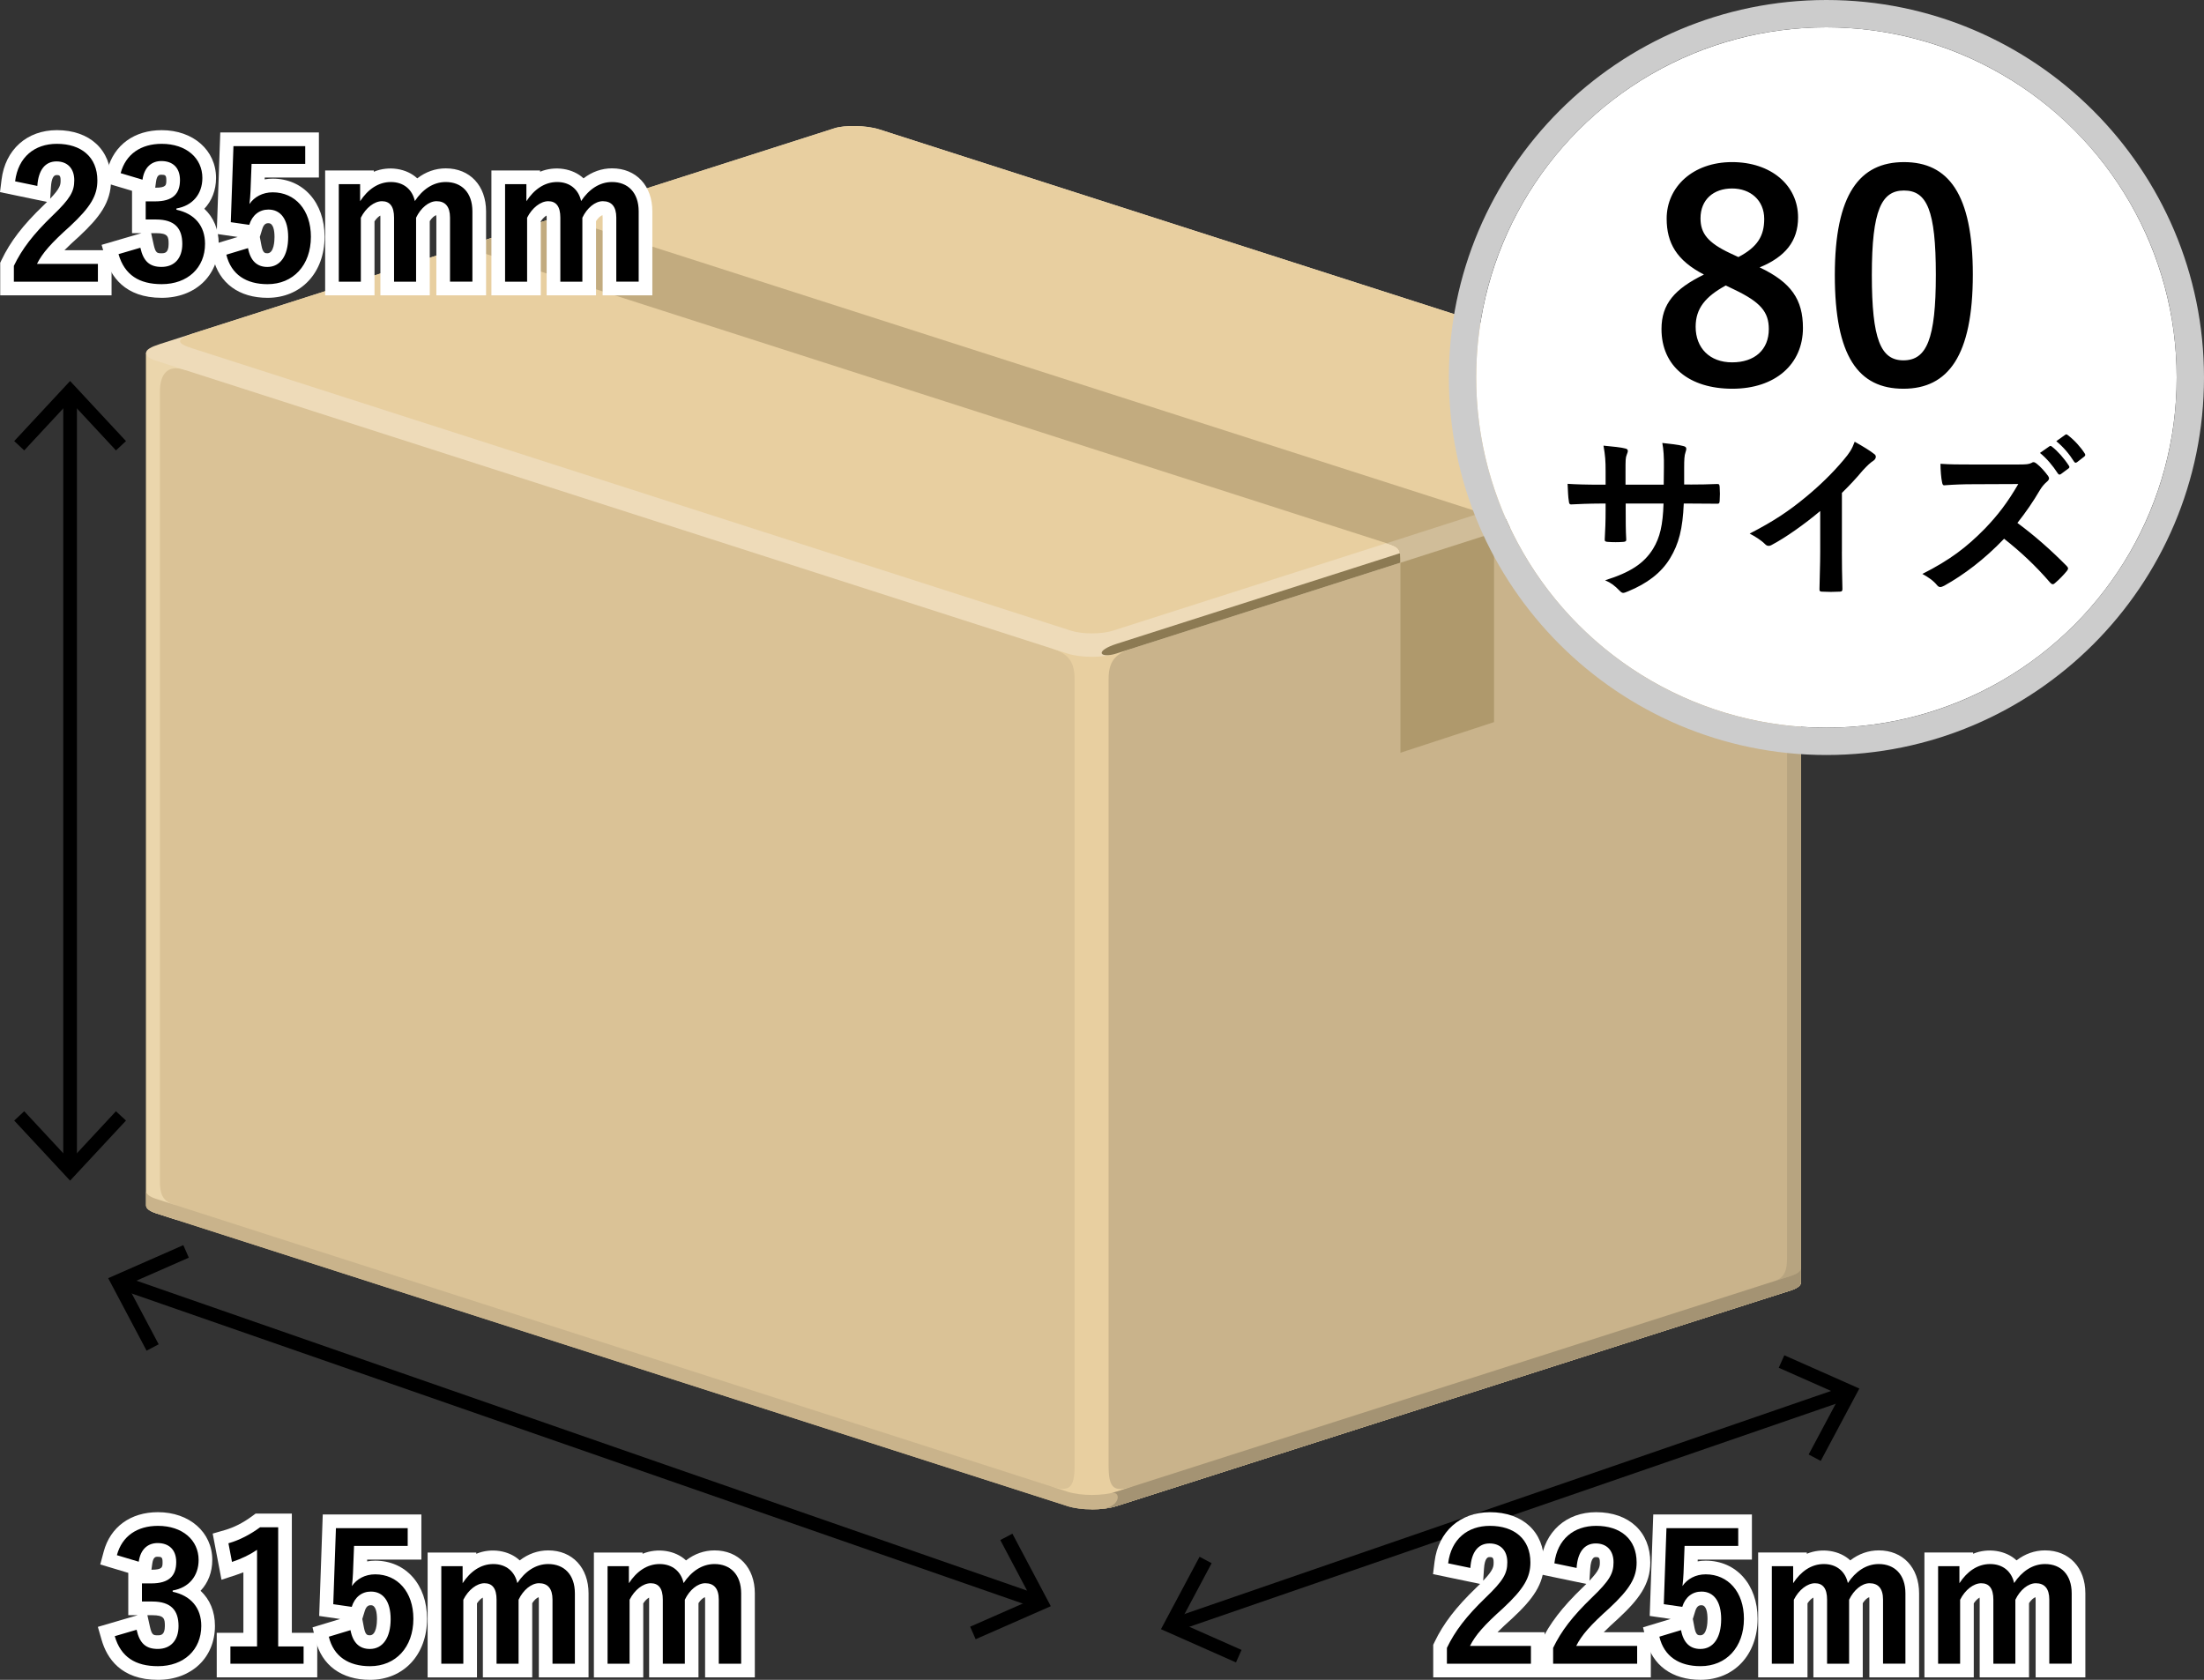 <svg xmlns="http://www.w3.org/2000/svg" width="161.282" height="122.95"><rect width="100%" height="100%" fill="#333333" stroke="none"/><path fill="#DAC296" d="M10.691 88.238c0 .203.245.408.735.566l66.702 21.434c.979.313 2.568.313 3.549 0l49.371-15.795c.489-.158.734-.362.734-.568V31.473L10.691 25.82v62.418z"/><path fill="#EBD6AC" d="M10.691 88.238c0 .203.245.408.735.566l1.515.487c.191-.528.194-.993-.285-1.148-.829-.266-.954-.887-.954-1.718.001-.664.001-56.277.001-57.771 0-1.318.603-1.969 1.779-1.59.494.156.247-.415-.198-1.124l-2.593-.121v62.419z"/><path fill="#C9B38B" d="M79.88 110.472c.65.004 1.301-.074 1.798-.233l49.371-15.795c.489-.158.734-.362.734-.568V31.473L79.88 47.468v63.004z"/><path fill="#B7A480" d="M128.993 32.699c1.176-.377 1.778.272 1.778 1.591v57.772c0 .829-.124 1.449-.954 1.717-.478.153-.476.621-.283 1.147l1.515-.483c.489-.158.734-.362.734-.568V31.473l-2.453-.113c-.53.806-.881 1.514-.337 1.339z"/><path fill="#E8CFA0" d="M82.857 108.806c-1.312.422-1.733.161-1.733-1.51V49.669c0-1.399.64-1.858 1.662-2.187l-5.812-.015c1.021.327 1.661.802 1.661 2.201v57.627c0 1.671-.421 1.916-1.731 1.495l2.932 1.437 3.021-1.421z"/><path fill="#C9B38B" d="M131.049 93.385l-49.371 15.798c-.98.313-2.569.313-3.549 0L11.427 87.748c-.49-.156-.735-.362-.735-.565v1.056c0 .203.245.408.735.566l66.702 21.434c.979.313 2.568.313 3.549 0l49.371-15.795c.489-.158.734-.362.734-.568V92.82c0 .205-.245.411-.734.565z"/><path fill="#EEDBB9" d="M61.082 9.382c.693-.225 2.284-.225 3.263.09l66.704 21.436c.979.312.979.822 0 1.136L81.678 47.839c-.98.312-2.569.312-3.549 0L11.427 26.403c-.461-.146-.735-.316-.735-.583 0-.228.351-.43 1.021-.644L61.082 9.382z"/><path fill="#8C7A53" d="M130.253 31.594c-.924.29-48.551 15.532-48.551 15.532-1.531.498-1.274.997-.266.779.084-.021.165-.043.241-.066l49.371-15.796c.159-.052.289-.108.398-.168.394-.278-.186-.601-1.193-.281z"/><path fill="#E8CFA0" d="M61.082 9.382L14.141 24.4c-1.314.446-1.243.727-.056 1.1 1.259.398 64.298 20.664 64.298 20.664.39.124.942.195 1.521.195s1.132-.071 1.52-.195l46.948-15.021c1.258-.397 1.279-.687.042-1.074l-.001-.008L64.345 9.472c-.979-.315-2.57-.315-3.263-.09z"/><path fill="#C2AB7F" d="M108.33 37.514S42.378 16.326 41.677 16.105c-.508-.162-.805-.201-1.133-.154l-7.574 2.433c.755-.241 1.023-.299 1.85-.034.7.221 66.652 21.41 66.652 21.41.972.309 1.003.421 1.003 1.432V55.1l6.859-2.244V38.951c0-1.014-.032-1.127-1.004-1.437z"/><path fill="#D6C6A7" d="M40.544 15.95l-4.115 1.326z"/><path fill="#D0BD99" d="M108.394 37.535l-6.921 2.224c.971.309 1.002.421 1.002 1.432v13.908l6.859-2.244V38.95c0-.989-.037-1.119-.94-1.415z"/><g><path fill="#D6C6A7" d="M40.544 15.95l-4.416 1.422z"/><path fill="#AF996C" d="M102.475 41.19v13.908l6.859-2.244V38.99l-6.859 2.2z"/></g><path fill="#A49373" d="M131.783 93.875v-1.056c0 .206-.245.412-.734.565l-49.371 15.798c-.101.033-.209.062-.321.087.688-.122.632.994-.678 1.165.366-.037.709-.104.999-.196l49.371-15.795c.489-.158.734-.362.734-.568z"/><g><path d="M9.109 93.431l66.927 23.294-.329.944L8.781 94.375z"/><path d="M10.726 98.858l.885-.467-2.308-4.358 4.515-1.983-.403-.916-5.498 2.417zM71.396 119.976l-.404-.916 4.514-1.983-2.307-4.358.885-.468 2.81 5.309z"/></g><g><path d="M134.873 101.501l.326.945-49.048 16.925-.326-.945z"/><path d="M90.446 121.675l.407-.915-4.508-1.996 2.32-4.352-.884-.47-2.825 5.3zM133.235 106.927l-.883-.471 2.321-4.35-4.509-1.997.406-.915 5.491 2.434z"/></g><g><path d="M4.63 28.97h1v56.358h-1z"/><path d="M1.04 32.284l.732.682 3.357-3.612 3.357 3.612.733-.682-4.09-4.398zM1.04 82.015l.732-.682 3.357 3.612 3.357-3.612.733.682-4.09 4.398z"/></g><g><g fill="#FFF"><path d="M113.027 122.767h-8.148v-2.383l.098-.205c.646-1.349 1.556-2.535 3.043-3.968.104-.101.2-.194.288-.282l-3.444-.717.114-.914c.273-2.198 1.862-3.619 4.048-3.619 2.408 0 3.964 1.443 3.964 3.678 0 1.61-.852 2.717-2.321 4.086-.439.394-.796.728-1.088 1.023h3.447v3.301zm-4.028-8.801c-.087 0-.35 0-.406.859l-.058.87c.764-.801.764-1.04.764-1.353 0-.376-.119-.376-.3-.376z"/><path d="M120.802 122.767h-8.149v-2.384l.099-.205c.646-1.348 1.556-2.534 3.041-3.967.104-.101.201-.194.289-.282l-3.442-.717.113-.914c.272-2.198 1.86-3.619 4.047-3.619 2.408 0 3.964 1.443 3.964 3.678 0 1.609-.851 2.717-2.32 4.085-.439.395-.796.729-1.088 1.024h3.447v3.301zm-4.029-8.801c-.087 0-.35 0-.406.859l-.058.87c.763-.801.763-1.04.763-1.353 0-.376-.119-.376-.299-.376z"/><path d="M124.443 122.948c-2.088 0-3.542-1.065-3.989-2.924l-.221-.918 2.021-.612-1.534-.222.261-7.426h7.218v3.301h-3.965l-.005.132c.191-.034.389-.052.591-.052 2.234 0 3.795 1.748 3.795 4.25 0 2.632-1.716 4.471-4.172 4.471zm-.567-4.454l.119.629c.107.565.267.565.435.565.483 0 .521-.907.521-1.186 0-.463-.077-1.014-.443-1.014-.097 0-.321 0-.449.412l-.183.594zM140.433 122.767h-3.638v-5.693c0-.075-.005-.132-.011-.174-.131.045-.315.186-.473.438v5.429h-3.612v-5.693c0-.057-.002-.105-.006-.146-.12.066-.281.202-.426.423v5.416h-3.611v-9.137h3.561v.093c1.093-.454 2.404-.246 3.18.482.619-.478 1.33-.731 2.086-.731 1.765 0 2.95 1.264 2.95 3.145v6.148zM152.6 122.767h-3.638v-5.693c0-.074-.005-.132-.011-.174-.131.046-.315.187-.473.438v5.429h-3.611v-5.693c0-.058-.002-.105-.006-.146-.12.066-.281.202-.426.422v5.417h-3.611v-9.137h3.56v.093c1.091-.454 2.403-.247 3.181.482.619-.478 1.33-.731 2.085-.731 1.765 0 2.95 1.264 2.95 3.145v6.148z"/></g><path d="M105.97 114.421c.222-1.781 1.431-2.742 3.056-2.742 1.781 0 2.964.961 2.964 2.678 0 1.105-.481 1.938-2.003 3.354-1.364 1.223-2.015 1.951-2.418 2.756h4.459v1.301h-6.148v-1.156c.585-1.223 1.417-2.314 2.834-3.68 1.3-1.248 1.586-1.768 1.586-2.588 0-.871-.507-1.377-1.3-1.377-.819 0-1.326.611-1.404 1.793l-1.626-.339zM113.744 114.421c.221-1.781 1.43-2.742 3.055-2.742 1.781 0 2.964.961 2.964 2.678 0 1.105-.481 1.938-2.002 3.354-1.364 1.223-2.015 1.951-2.418 2.756h4.459v1.301h-6.149v-1.156c.586-1.223 1.418-2.314 2.834-3.68 1.301-1.248 1.586-1.768 1.586-2.588 0-.871-.506-1.377-1.299-1.377-.82 0-1.326.611-1.404 1.793l-1.626-.339zM127.199 113.147h-3.927l-.077 2.002c-.014.299-.039.65-.078.936.351-.52.961-.857 1.703-.857 1.638 0 2.795 1.287 2.795 3.25 0 2.094-1.301 3.471-3.172 3.471-1.561 0-2.666-.701-3.017-2.158l1.586-.48c.183.963.688 1.379 1.417 1.379.936 0 1.521-.807 1.521-2.186 0-1.287-.533-2.014-1.443-2.014-.663 0-1.184.402-1.404 1.117l-1.352-.195.195-5.564h5.252v1.299zM131.217 115.878c.559-.859 1.325-1.404 2.248-1.404.949 0 1.573.559 1.756 1.391.559-.846 1.339-1.391 2.262-1.391 1.157 0 1.95.768 1.95 2.145v5.148h-1.638v-4.693c0-.807-.352-1.195-.988-1.195-.56 0-1.157.494-1.495 1.209v4.68H133.7v-4.693c0-.818-.312-1.195-.884-1.195-.56 0-1.183.48-1.548 1.209v4.68h-1.611v-7.137h1.561v1.246zM143.384 115.878c.559-.859 1.326-1.404 2.249-1.404.949 0 1.573.559 1.755 1.391.56-.846 1.339-1.391 2.262-1.391 1.157 0 1.95.768 1.95 2.145v5.148h-1.638v-4.693c0-.807-.351-1.195-.988-1.195-.559 0-1.157.494-1.495 1.209v4.68h-1.611v-4.693c0-.818-.312-1.195-.885-1.195-.559 0-1.183.48-1.547 1.209v4.68h-1.611v-7.137h1.56v1.246z"/></g><g><g fill="#FFF"><path d="M8.164 21.616H.015v-2.385l.098-.205c.645-1.349 1.555-2.535 3.042-3.968.104-.1.199-.193.287-.28L0 14.062l.114-.915c.273-2.2 1.862-3.621 4.047-3.621 2.408 0 3.964 1.443 3.964 3.678 0 1.609-.851 2.717-2.32 4.087-.441.394-.798.729-1.09 1.024h3.449v3.301zm-4.029-8.803c-.232 0-.369.29-.406.861l-.058.869c.764-.801.764-1.04.764-1.351 0-.379-.119-.379-.3-.379z"/><path d="M11.832 21.798c-2.709 0-3.736-1.588-4.12-2.92l-.276-.957 2.919-.855h-.693v-3.098l-2.05-.616.251-.938c.485-1.808 1.969-2.887 3.969-2.887 2.305 0 3.977 1.47 3.977 3.496 0 .9-.311 1.682-.857 2.257.678.627 1.052 1.512 1.052 2.567 0 2.326-1.716 3.951-4.172 3.951zm-.772-4.733l.188.851c.137.62.264.62.57.62.208 0 .521 0 .521-.678 0-.536-.039-.793-.924-.793h-.355zm.746-4.277c-.126 0-.318 0-.387.503l-.062.448c.814-.001.814-.188.814-.561-.001-.344-.074-.39-.365-.39z"/><path d="M19.58 21.798c-2.086 0-3.54-1.065-3.988-2.924l-.221-.917 2.021-.613-1.534-.222.261-7.426h7.217v3.299h-3.964l-.005.134c.192-.036.389-.054.59-.054 2.234 0 3.795 1.749 3.795 4.252-.001 2.632-1.716 4.471-4.172 4.471zm-.567-4.454l.119.629c.107.563.266.563.435.563.483 0 .521-.906.521-1.184 0-.463-.077-1.016-.443-1.016-.104 0-.321 0-.449.414l-.183.594zM35.569 21.616h-3.638v-5.693c0-.076-.005-.133-.011-.176-.131.045-.315.187-.472.439v5.431h-3.612v-5.693c0-.058-.002-.106-.006-.147-.12.067-.281.203-.425.422v5.418h-3.612v-9.139h3.56v.093c1.092-.455 2.404-.248 3.181.483.619-.479 1.331-.732 2.085-.732 1.765 0 2.95 1.265 2.95 3.146v6.148zM47.737 21.616h-3.638v-5.693c0-.076-.005-.133-.011-.176-.131.046-.315.187-.473.439v5.43h-3.612v-5.693c0-.058-.002-.106-.006-.147-.12.067-.281.203-.425.422v5.418H35.96v-9.139h3.56v.093c1.093-.453 2.405-.247 3.181.483.619-.479 1.331-.732 2.085-.732 1.765 0 2.95 1.265 2.95 3.146v6.149z"/></g><path d="M1.106 13.271c.221-1.781 1.43-2.744 3.055-2.744 1.781 0 2.964.963 2.964 2.678 0 1.105-.481 1.938-2.002 3.355-1.365 1.221-2.015 1.949-2.418 2.756h4.459v1.301H1.015v-1.158c.585-1.223 1.417-2.314 2.834-3.68 1.3-1.248 1.586-1.768 1.586-2.586 0-.871-.507-1.379-1.3-1.379-.819 0-1.326.611-1.404 1.795l-1.625-.338zM8.829 12.673c.377-1.404 1.495-2.146 3.003-2.146 1.807 0 2.977 1.053 2.977 2.496 0 1.17-.702 2.029-1.898 2.236v.092c1.339.285 2.093 1.182 2.093 2.496 0 1.754-1.274 2.951-3.172 2.951-1.638 0-2.717-.664-3.159-2.197l1.599-.469c.221 1.002.689 1.404 1.547 1.404.936 0 1.521-.623 1.521-1.678 0-1.131-.533-1.793-1.924-1.793h-.754v-1.326h.689c1.3 0 1.82-.559 1.82-1.561 0-.91-.533-1.391-1.365-1.391-.689 0-1.248.43-1.378 1.365l-1.599-.479zM22.335 11.995h-3.926l-.078 2.004c-.013.299-.039.648-.078.936.351-.52.962-.859 1.703-.859 1.638 0 2.795 1.287 2.795 3.252 0 2.092-1.3 3.471-3.172 3.471-1.56 0-2.665-.703-3.016-2.158l1.586-.48c.182.961.689 1.377 1.417 1.377.936 0 1.521-.807 1.521-2.184 0-1.287-.533-2.016-1.443-2.016-.663 0-1.183.402-1.404 1.119l-1.352-.195.195-5.564h5.252v1.297zM26.353 14.726c.559-.857 1.326-1.404 2.249-1.404.949 0 1.573.561 1.755 1.393.559-.846 1.339-1.393 2.262-1.393 1.157 0 1.95.768 1.95 2.146v5.148h-1.638v-4.693c0-.807-.351-1.197-.988-1.197-.559 0-1.157.494-1.495 1.209v4.682h-1.612v-4.693c0-.82-.312-1.197-.884-1.197-.559 0-1.183.482-1.547 1.209v4.682h-1.612v-7.139h1.56v1.247zM38.521 14.726c.559-.857 1.326-1.404 2.249-1.404.949 0 1.573.561 1.755 1.393.559-.846 1.339-1.393 2.262-1.393 1.157 0 1.95.768 1.95 2.146v5.148h-1.638v-4.693c0-.807-.351-1.197-.988-1.197-.559 0-1.157.494-1.495 1.209v4.682h-1.612v-4.693c0-.82-.312-1.197-.884-1.197-.559 0-1.183.482-1.547 1.209v4.682H36.96v-7.139h1.56v1.247z"/></g><g><g fill="#FFF"><path d="M11.557 122.95c-2.709 0-3.736-1.588-4.12-2.92l-.276-.957 2.919-.855h-.693v-3.098l-2.05-.616.251-.938c.485-1.809 1.969-2.888 3.969-2.888 2.305 0 3.977 1.471 3.977 3.496 0 .9-.311 1.683-.857 2.257.677.628 1.052 1.512 1.052 2.567 0 2.327-1.716 3.952-4.172 3.952zm-.772-4.732l.188.851c.137.62.264.62.57.62.208 0 .521 0 .521-.678 0-.535-.039-.793-.924-.793h-.355zm.746-4.278c-.126 0-.318 0-.388.503l-.062.448c.815-.001.815-.188.815-.561 0-.344-.074-.39-.365-.39zM23.217 122.769H15.86v-3.262h1.95v-4.426c-.171.067-.345.131-.521.188l-1.081.354-.644-3.378.875-.253c.686-.197 1.34-.53 2-1.015l.264-.194h2.653v8.723h1.859v3.263z"/><path d="M27.079 122.95c-2.086 0-3.54-1.065-3.988-2.924l-.221-.918 2.021-.612-1.534-.222.261-7.426h7.217v3.299H26.87l-.005.134c.192-.035.389-.054.59-.054 2.234 0 3.795 1.748 3.795 4.252 0 2.632-1.715 4.471-4.171 4.471zm-.567-4.454l.119.629c.107.563.266.563.435.563.483 0 .521-.906.521-1.184 0-.463-.077-1.016-.443-1.016-.104 0-.321 0-.449.414l-.183.594zM43.068 122.769H39.43v-5.693c0-.075-.005-.134-.011-.176-.13.045-.314.186-.472.438v5.431h-3.612v-5.693c0-.058-.002-.106-.006-.146-.12.066-.281.202-.425.422v5.418h-3.612v-9.139h3.56v.093c1.091-.454 2.404-.247 3.181.483.619-.479 1.331-.732 2.085-.732 1.765 0 2.95 1.265 2.95 3.146v6.148zM55.235 122.769h-3.638v-5.693c0-.076-.005-.134-.011-.176-.131.045-.315.186-.473.438v5.431h-3.612v-5.693c0-.058-.002-.106-.005-.146-.121.066-.281.203-.425.422v5.418h-3.612v-9.139h3.561v.093c1.092-.454 2.405-.247 3.181.483.619-.479 1.33-.732 2.085-.732 1.765 0 2.95 1.265 2.95 3.146v6.148z"/></g><path d="M8.554 113.825c.377-1.404 1.495-2.146 3.003-2.146 1.807 0 2.977 1.053 2.977 2.496 0 1.17-.702 2.029-1.898 2.236v.092c1.339.285 2.093 1.184 2.093 2.496 0 1.754-1.274 2.951-3.172 2.951-1.638 0-2.717-.664-3.159-2.197l1.599-.469c.221 1.002.689 1.404 1.547 1.404.936 0 1.521-.623 1.521-1.678 0-1.131-.533-1.793-1.924-1.793h-.754v-1.326h.689c1.3 0 1.82-.559 1.82-1.561 0-.91-.533-1.391-1.365-1.391-.689 0-1.248.43-1.378 1.365l-1.599-.479zM20.357 120.507h1.859v1.262H16.86v-1.262h1.95v-7.072c-.494.338-1.118.65-1.833.885l-.26-1.365c.858-.248 1.625-.664 2.314-1.17h1.326v8.722zM29.834 113.147h-3.926l-.078 2.004c-.013.299-.039.648-.078.936.351-.52.962-.859 1.703-.859 1.638 0 2.795 1.287 2.795 3.252 0 2.092-1.3 3.471-3.172 3.471-1.56 0-2.665-.703-3.016-2.158l1.586-.48c.182.961.689 1.377 1.417 1.377.936 0 1.521-.807 1.521-2.184 0-1.287-.533-2.016-1.443-2.016-.663 0-1.183.402-1.404 1.119l-1.352-.195.195-5.564h5.252v1.297zM33.852 115.878c.559-.857 1.326-1.404 2.249-1.404.949 0 1.573.561 1.755 1.393.559-.846 1.339-1.393 2.262-1.393 1.157 0 1.95.768 1.95 2.146v5.148H40.43v-4.693c0-.807-.351-1.197-.987-1.197-.56 0-1.157.494-1.495 1.209v4.682h-1.612v-4.693c0-.82-.312-1.197-.884-1.197-.559 0-1.183.482-1.547 1.209v4.682h-1.612v-7.139h1.56v1.247zM46.02 115.878c.559-.857 1.326-1.404 2.249-1.404.949 0 1.573.561 1.755 1.393.559-.846 1.339-1.393 2.262-1.393 1.157 0 1.95.768 1.95 2.146v5.148h-1.638v-4.693c0-.807-.352-1.197-.988-1.197-.559 0-1.157.494-1.495 1.209v4.682h-1.612v-4.693c0-.82-.312-1.197-.884-1.197-.559 0-1.183.482-1.547 1.209v4.682H44.46v-7.139h1.561v1.247z"/></g><g><circle fill="#FFF" cx="133.652" cy="27.63" r="25.63"/><path fill="#CCC" d="M133.652 2c14.154 0 25.63 11.475 25.63 25.63s-11.476 25.63-25.63 25.63-25.63-11.475-25.63-25.63S119.498 2 133.652 2m0-2c-15.235 0-27.63 12.395-27.63 27.63s12.395 27.63 27.63 27.63 27.63-12.395 27.63-27.63S148.888 0 133.652 0z"/></g><g><path d="M123.694 35.464c.637 0 1.364-.012 1.963-.039.155-.012.169.066.183.209.025.324.025.701 0 1.027-.014.168-.039.221-.222.207-.442 0-1.235-.012-1.872-.012h-.533c-.078 1.859-.363 2.951-1.001 4.004-.649 1.078-1.702 1.859-3.067 2.418-.183.078-.287.117-.365.117-.077 0-.143-.039-.246-.143-.391-.404-.637-.586-1.079-.781 1.846-.572 2.847-1.234 3.51-2.301.507-.832.716-1.729.767-3.314h-2.769v.467c0 .768 0 1.469.039 2.158.013.143-.078.17-.222.182-.338.027-.766.027-1.117 0-.17-.012-.247-.039-.234-.182.039-.676.064-1.312.064-2.131v-.494h-.389c-.703 0-1.742.039-2.146.064-.104 0-.144-.078-.156-.248-.052-.271-.065-.727-.091-1.26.546.039 1.391.064 2.393.064h.389v-.949c0-.832-.025-1.156-.155-1.91.677.064 1.313.129 1.586.207.144.027.195.092.195.182 0 .078-.039.17-.078.273-.091.234-.091.365-.091 1.248v.949h2.795l.014-1.273c.012-.729-.027-1.326-.117-1.781.494.053 1.209.129 1.521.221.183.039.233.104.233.209 0 .051-.012.129-.051.232-.092.248-.104.586-.104 1.145v1.234h.453zM134.783 40.38c0 .896.013 1.664.039 2.703.013.17-.053.221-.195.221-.416.025-.884.025-1.3 0-.144 0-.195-.051-.183-.207.014-.938.053-1.781.053-2.666v-3.029c-1.145.963-2.535 1.951-3.575 2.496-.065.039-.13.053-.195.053-.104 0-.183-.039-.272-.131-.299-.299-.729-.559-1.119-.766 1.795-.924 2.9-1.678 4.096-2.666 1.027-.846 1.963-1.756 2.77-2.717.441-.52.611-.779.818-1.34.586.326 1.157.676 1.443.91.078.053.104.131.104.195 0 .104-.078.221-.182.287-.221.143-.429.338-.779.715-.508.609-.988 1.117-1.521 1.637v4.305zM147.77 33.995c.469 0 .703-.012.897-.117.052-.039.091-.051.144-.051.078 0 .143.051.221.104.299.234.598.572.845.91.039.064.065.117.065.168 0 .078-.053.17-.17.262-.168.143-.338.338-.48.57-.533.91-1.04 1.639-1.664 2.432 1.248.924 2.405 1.938 3.602 3.146.064.064.104.131.104.182 0 .053-.025.117-.091.195-.247.299-.546.611-.871.885-.052.051-.104.078-.155.078-.066 0-.117-.039-.183-.105-1.093-1.273-2.21-2.301-3.38-3.223-1.469 1.533-2.951 2.639-4.369 3.432-.116.051-.207.104-.299.104-.078 0-.156-.039-.221-.117-.285-.352-.662-.611-1.092-.844 2.027-1.027 3.236-1.951 4.576-3.316.936-.975 1.65-1.898 2.443-3.264l-3.354.014c-.676 0-1.352.025-2.055.078-.104.014-.143-.078-.168-.221-.065-.273-.117-.896-.117-1.352.701.051 1.352.051 2.197.051h3.575zm2.197-1.326c.065-.051.117-.039.195.027.402.311.871.832 1.234 1.391.053.078.053.143-.038.207l-.546.404c-.092.064-.156.051-.221-.039-.391-.598-.807-1.092-1.313-1.508l.689-.482zm1.157-.844c.078-.053.117-.039.195.025.481.363.948.885 1.235 1.34.052.078.064.154-.039.232l-.521.404c-.104.078-.169.039-.221-.039-.351-.559-.767-1.053-1.3-1.496l.651-.466z"/></g><g><path d="M131.934 24.001c0 2.666-2.036 4.451-5.164 4.451-3.171 0-5.187-1.658-5.187-4.367 0-1.848.966-2.939 3.107-3.99-1.995-1.027-2.729-2.309-2.729-4.094 0-2.309 1.91-4.137 4.787-4.137 2.834 0 4.829 1.68 4.829 4.053 0 1.723-.924 2.877-2.813 3.654 2.309 1.092 3.17 2.352 3.17 4.43zm-5.648-3.107c-1.491.818-2.204 1.68-2.204 3.023 0 1.553 1.028 2.604 2.666 2.604 1.658 0 2.688-.924 2.688-2.436 0-1.26-.609-1.975-2.541-2.898l-.609-.293zm.924-2.079c1.407-.736 1.89-1.555 1.89-2.793 0-1.365-1.008-2.227-2.352-2.227-1.365 0-2.31.82-2.31 2.184 0 1.092.524 1.785 2.184 2.562l.588.274zM144.365 20.095c0 5.943-1.805 8.357-5.08 8.357-3.297 0-5.019-2.373-5.019-8.314s1.827-8.273 5.06-8.273c3.235-.001 5.039 2.31 5.039 8.23zm-7.39.021c0 4.725.651 6.258 2.311 6.258 1.7 0 2.373-1.555 2.373-6.258 0-4.725-.652-6.172-2.332-6.172-1.638 0-2.352 1.428-2.352 6.172z"/></g></svg>